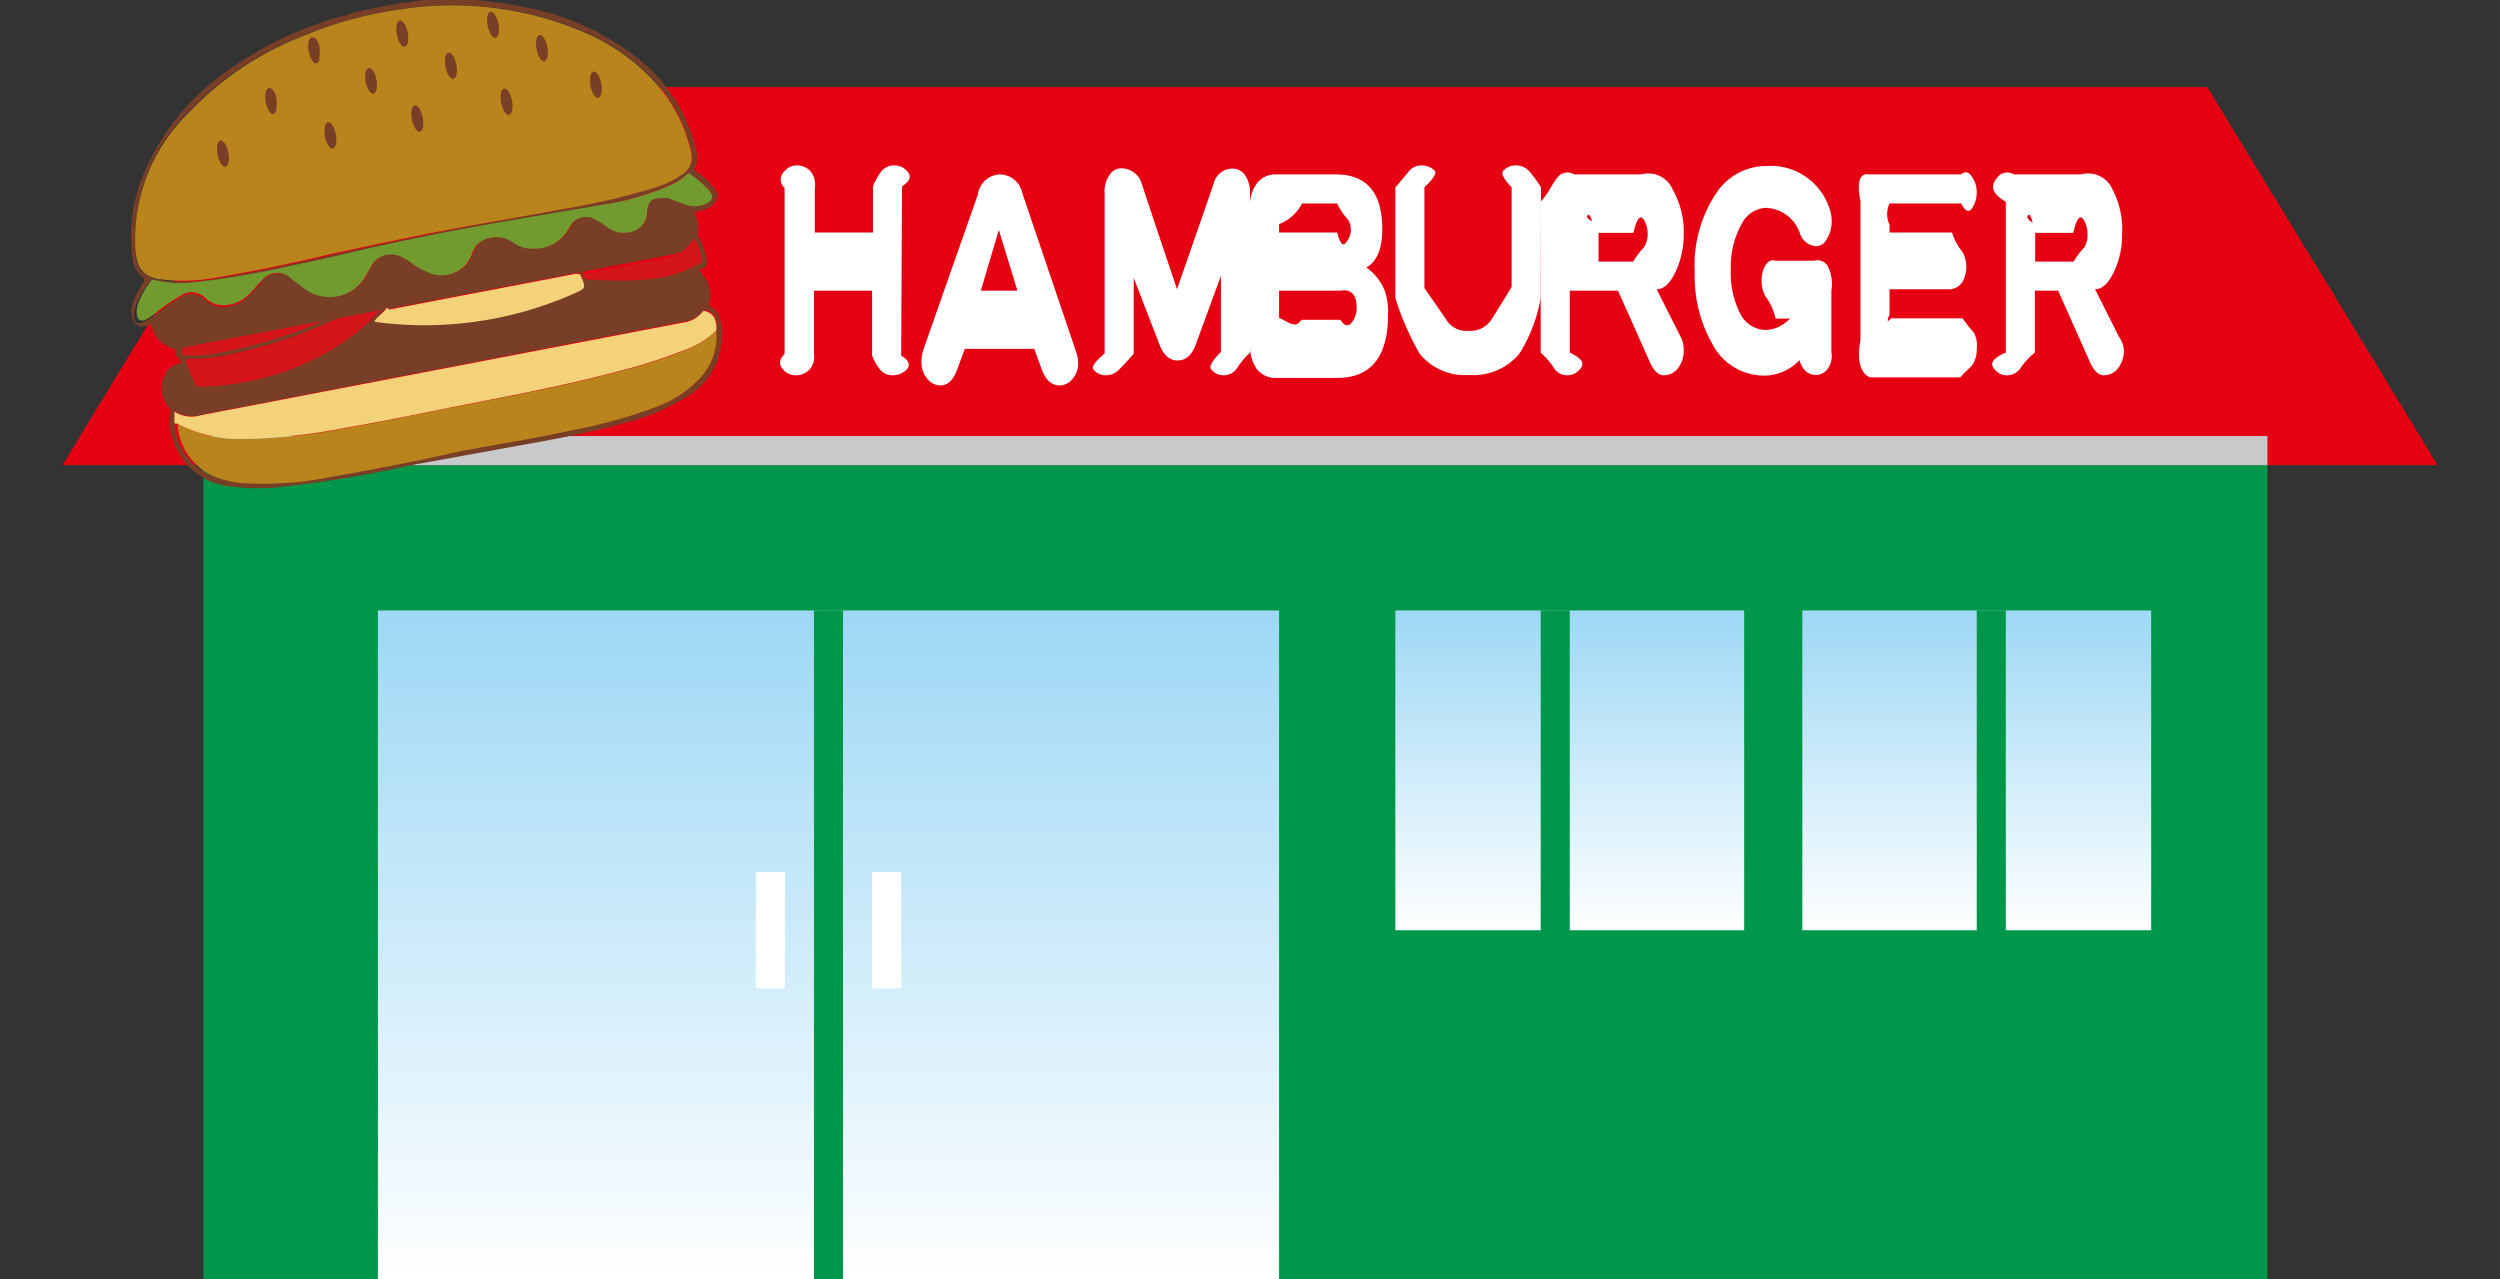 <svg xmlns="http://www.w3.org/2000/svg" xmlns:xlink="http://www.w3.org/1999/xlink" viewBox="0 0 86 44"><rect x="0" y="0" width="86" height="44" fill="#333333" stroke="none"/><defs><style>.cls-1,.cls-5{fill:none;}.cls-2{isolation:isolate;}.cls-3{fill:#00974b;}.cls-4{clip-path:url(#clip-path);}.cls-5{stroke:#cf111b;stroke-miterlimit:10;stroke-width:1.38px;}.cls-6{fill:#e50012;}.cls-7{fill:#c8c9ca;mix-blend-mode:multiply;}.cls-13,.cls-8{fill:#783f26;}.cls-9{fill:#b9841c;}.cls-10,.cls-11,.cls-12,.cls-13,.cls-9{fill-rule:evenodd;}.cls-10{fill:#f3d27a;}.cls-11{fill:#729b2f;}.cls-12{fill:#d6151a;}.cls-14{fill:url(#linear-gradient);}.cls-15{fill:url(#linear-gradient-2);}.cls-16{fill:url(#linear-gradient-3);}.cls-17{fill:#fff;}</style><clipPath id="clip-path"><polygon class="cls-1" points="43 16 83.85 16 75.93 3 43 3 10.07 3 2.15 16 43 16"/></clipPath><linearGradient id="linear-gradient" x1="28.5" y1="44.07" x2="28.5" y2="21.15" gradientUnits="userSpaceOnUse"><stop offset="0" stop-color="#fff"/><stop offset="1" stop-color="#9ed8f5"/></linearGradient><linearGradient id="linear-gradient-2" x1="54" y1="32.03" x2="54" y2="21.07" xlink:href="#linear-gradient"/><linearGradient id="linear-gradient-3" x1="68" y1="32.03" x2="68" y2="21.07" xlink:href="#linear-gradient"/></defs><title>アセット 7</title><g class="cls-2"><g id="レイヤー_2" data-name="レイヤー 2"><g id="sp"><g id="section07"><g id="flowのコピー"><g id="簡易見積"><rect class="cls-3" x="7" y="15" width="71" height="29"/><g class="cls-4"><line class="cls-5" y1="3.5" x2="86" y2="3.5"/><line class="cls-5" y1="5.5" x2="86" y2="5.5"/><line class="cls-5" y1="7.5" x2="86" y2="7.5"/><line class="cls-5" y1="9.5" x2="86" y2="9.5"/><line class="cls-5" y1="10.5" x2="86" y2="10.5"/><line class="cls-5" y1="12.5" x2="86" y2="12.5"/><line class="cls-5" y1="14.5" x2="86" y2="14.5"/></g><polygon class="cls-6" points="43 16 83.85 16 75.93 3 43 3 10.07 3 2.15 16 43 16"/><rect class="cls-7" x="7" y="15" width="71" height="1"/><g id="wWdnDu"><path class="cls-8" d="M12.16.42,13.81.1s0,0,.07,0A7.72,7.72,0,0,1,14.65,0,12.15,12.15,0,0,1,18,.24,8.89,8.89,0,0,1,21.93,2a5.58,5.58,0,0,1,2,3.1,1,1,0,0,1,0,.63.13.13,0,0,0,.05.19,2,2,0,0,1,.7.74s0,.07,0,.1c-.11.41-.44.48-.79.53A1.2,1.2,0,0,1,24,8a.1.1,0,0,0,0,.08,2.46,2.46,0,0,1,.32.93c0,.1,0,.16-.09.2a.32.32,0,0,0-.18.11,1.09,1.09,0,0,1,.34,1.12c0,.06,0,.1.06.12a.6.6,0,0,1,.29.32,1.51,1.51,0,0,1,.09.62,2.44,2.44,0,0,1-1.2,2.15,7.63,7.63,0,0,1-2.21.92c-.87.25-1.75.42-2.64.59l-1.87.34L14.16,16a40.81,40.81,0,0,1-4.3.73,7.31,7.31,0,0,1-1.95,0A2.26,2.26,0,0,1,6,15.26a1.94,1.94,0,0,1-.16-1A.25.25,0,0,0,5.8,14a1,1,0,0,1-.06-1.22.66.66,0,0,1,.48-.28c0-.16-.18-.22-.17-.36S6,12.06,6,12a1,1,0,0,1-.77-.74c0-.08,0-.11-.13-.08-.25.1-.35.07-.53-.15l-.06-.33a2.32,2.32,0,0,1,.45-1c0-.05,0-.08,0-.12a1,1,0,0,1-.4-.7,5.43,5.43,0,0,1,.29-2.67A8.11,8.11,0,0,1,7.64,2.57a12.36,12.36,0,0,1,4.07-2A1.37,1.37,0,0,0,12.16.42ZM24.64,11.37a.86.86,0,0,0,0-.38.42.42,0,0,0-.31-.31.1.1,0,0,0-.13,0,1,1,0,0,1-.69.38L7,14.25A1.1,1.1,0,0,1,6,14.13c0,.15,0,.28,0,.41a2.1,2.1,0,0,0,1,1.68,3,3,0,0,0,1.26.36,11.67,11.67,0,0,0,3.1-.23c1.32-.23,2.63-.49,3.94-.77.68-.15,1.36-.26,2-.38s1.55-.29,2.32-.45A17.36,17.36,0,0,0,22.57,14a4,4,0,0,0,1.52-1A2.1,2.1,0,0,0,24.64,11.37ZM19.27,7.21a24.55,24.55,0,0,0,3.25-.76A3.42,3.42,0,0,0,23.45,6a.7.7,0,0,0,.32-.83,5.28,5.28,0,0,0-1.24-2.37,7,7,0,0,0-2.4-1.7A11.58,11.58,0,0,0,13.67.34a13.07,13.07,0,0,0-3.26.89,10.83,10.83,0,0,0-4,2.69A6.06,6.06,0,0,0,4.66,8.64c0,.59.26.87.82,1h.08a6.2,6.2,0,0,0,2-.08c1.22-.2,2.43-.46,3.63-.74,1-.23,2-.44,3-.64C15.85,7.81,17.56,7.53,19.27,7.21Zm2.3.77a.72.72,0,0,0,.71-.74c0-.32.14-.42.45-.45a.74.74,0,0,1,.29,0L23.5,7a.94.94,0,0,0,.78,0c.24-.12.27-.27.1-.48A4.32,4.32,0,0,0,23.76,6c-.06-.05-.09,0-.13,0a2,2,0,0,1-.47.31A8.86,8.86,0,0,1,21,7q-2.14.44-4.3.81t-4.44.9c-.7.16-1.39.32-2.1.47a30.58,30.58,0,0,1-3.57.62,3.64,3.64,0,0,1-1.33-.07.14.14,0,0,0-.18.06,2.5,2.5,0,0,0-.39.68.86.86,0,0,0-.07.46c0,.18.13.24.29.16a2.47,2.47,0,0,0,.48-.3,6.86,6.86,0,0,1,.83-.57.65.65,0,0,1,.83.09.88.88,0,0,0,.58.25,1.27,1.27,0,0,0,1-.46c.12-.13.23-.26.36-.38A.67.67,0,0,1,10,9.57l.54.36a1.43,1.43,0,0,0,2.12-.53c0-.09.1-.17.15-.26a.77.77,0,0,1,1-.34,2.06,2.06,0,0,1,.42.25,2.4,2.4,0,0,0,.54.3,1.11,1.11,0,0,0,1.52-.67.75.75,0,0,1,.4-.45,1,1,0,0,1,1,.09,1,1,0,0,0,.6.21,1.35,1.35,0,0,0,1.34-.73.63.63,0,0,1,.92-.25c.15.08.29.19.43.28A.89.89,0,0,0,21.57,8Zm-8.7,3.07.08,0a12.57,12.57,0,0,0,3.3,0,12.65,12.65,0,0,0,3.54-1c.36-.16.36-.18.21-.55,0-.11-.09-.13-.2-.11l-6.42,1.23s-.1,0-.12,0S13,10.91,12.87,11.05Zm.22-.38-1.24.24a2.06,2.06,0,0,0-.5.16,15.63,15.63,0,0,1-3.17,1.06,6.59,6.59,0,0,1-1.64.22c-.14,0-.14,0-.1.15s.19.43.27.66a.15.15,0,0,0,.17.11A7.65,7.65,0,0,0,8,13.19a9,9,0,0,0,4-1.55A7.9,7.9,0,0,0,13.08,10.67Zm10.8-2.46c-.37.47-.37.47-1,.59l-2.71.52s-.13,0-.13.07a.22.22,0,0,0,.06.15.26.26,0,0,0,.14,0,11.18,11.18,0,0,0,2,0,4.23,4.23,0,0,0,1.79-.55s.09,0,.07-.09A1.79,1.79,0,0,0,23.89,8.21ZM11.06,11.05l-4.61.88H6.39a.21.21,0,0,0-.14.17c0,.1.1.09.16.11h.13a4.38,4.38,0,0,0,1-.09,16.39,16.39,0,0,0,2.32-.61A8.21,8.21,0,0,0,11.06,11.05Z"/><path class="cls-9" d="M19.27,7.21c-1.7.32-3.41.59-5.11.94-1,.21-2,.41-3,.64-1.21.28-2.41.54-3.63.74a6.2,6.2,0,0,1-2,.08H5.48c-.56-.11-.77-.39-.82-1A6.06,6.06,0,0,1,6.45,3.92a10.83,10.83,0,0,1,4-2.69A13.07,13.07,0,0,1,13.67.34a11.58,11.58,0,0,1,6.45.78,7,7,0,0,1,2.4,1.7,5.28,5.28,0,0,1,1.24,2.37.7.7,0,0,1-.32.83,3.42,3.42,0,0,1-.93.44A24.55,24.55,0,0,1,19.27,7.21Z"/><path class="cls-9" d="M24.64,11.37A2.1,2.1,0,0,1,24.09,13a4,4,0,0,1-1.52,1,17.36,17.36,0,0,1-2.84.79q-1.16.25-2.32.45c-.68.12-1.37.23-2,.38-1.31.29-2.62.54-3.94.77a11.67,11.67,0,0,1-3.1.23,3,3,0,0,1-1.26-.36,2.1,2.1,0,0,1-1-1.68h0a4.56,4.56,0,0,0,2.3.52,19.2,19.2,0,0,0,3.47-.37c1.37-.23,2.72-.53,4.08-.79,1.79-.35,3.58-.69,5.34-1.16a18.63,18.63,0,0,0,2.2-.7A3.11,3.11,0,0,0,24.64,11.37Z"/><path class="cls-10" d="M24.64,11.37a3.11,3.11,0,0,1-1.16.7,18.63,18.63,0,0,1-2.2.7c-1.76.47-3.55.81-5.34,1.16-1.36.27-2.72.56-4.08.79a19.2,19.2,0,0,1-3.47.37,4.56,4.56,0,0,1-2.3-.52H6c0-.13,0-.26,0-.41a1.1,1.1,0,0,0,.93.12L23.48,11.1a1,1,0,0,0,.69-.38.1.1,0,0,1,.13,0,.42.42,0,0,1,.31.31A.86.86,0,0,1,24.64,11.37Z"/><path class="cls-11" d="M21.57,8a.89.89,0,0,1-.63-.15c-.14-.1-.28-.2-.43-.28a.63.63,0,0,0-.92.25,1.35,1.35,0,0,1-1.34.73,1,1,0,0,1-.6-.21,1,1,0,0,0-1-.09.75.75,0,0,0-.4.45,1.11,1.11,0,0,1-1.52.67,2.4,2.4,0,0,1-.54-.3,2.06,2.06,0,0,0-.42-.25.77.77,0,0,0-1,.34c-.05.09-.1.17-.15.26a1.43,1.43,0,0,1-2.12.53L10,9.57A.67.67,0,0,0,9,9.66c-.13.12-.24.26-.36.38a1.27,1.27,0,0,1-1,.46.88.88,0,0,1-.58-.25.65.65,0,0,0-.83-.09,6.86,6.86,0,0,0-.83.57A2.47,2.47,0,0,1,5,11c-.16.07-.26,0-.29-.16a.86.86,0,0,1,.07-.46,2.5,2.5,0,0,1,.39-.68.14.14,0,0,1,.18-.06,3.64,3.64,0,0,0,1.33.07,30.58,30.58,0,0,0,3.57-.62c.7-.14,1.4-.3,2.1-.47q2.21-.51,4.44-.9T21,7a8.86,8.86,0,0,0,2.1-.65A2,2,0,0,0,23.63,6s.07-.08.13,0a4.32,4.32,0,0,1,.62.53c.18.21.15.36-.1.48a.94.94,0,0,1-.78,0L23,6.82a.74.74,0,0,0-.29,0c-.31,0-.41.13-.45.45A.72.72,0,0,1,21.57,8Z"/><path class="cls-10" d="M12.87,11.05c.12-.15.27-.26.39-.4s.08,0,.12,0l6.42-1.23c.12,0,.16,0,.2.11.15.37.15.39-.21.55a12.65,12.65,0,0,1-3.54,1,12.57,12.57,0,0,1-3.3,0Z"/><path class="cls-12" d="M13.08,10.67a7.9,7.9,0,0,1-1.13,1,9,9,0,0,1-4,1.55,7.65,7.65,0,0,1-1.09.08.15.15,0,0,1-.17-.11c-.08-.22-.18-.44-.27-.66s0-.15.1-.15a6.59,6.59,0,0,0,1.64-.22,15.63,15.63,0,0,0,3.17-1.06,2.06,2.06,0,0,1,.5-.16Z"/><path class="cls-12" d="M23.89,8.21a1.79,1.79,0,0,1,.26.76c0,.07,0,.07-.07.09a4.23,4.23,0,0,1-1.79.55,11.18,11.18,0,0,1-2,0,.26.26,0,0,1-.14,0,.22.22,0,0,1-.06-.15c0-.08.08-.06.13-.07l2.71-.52C23.51,8.68,23.51,8.68,23.89,8.21Z"/><path class="cls-12" d="M11.06,11.05a8.21,8.21,0,0,1-1.21.48,16.39,16.39,0,0,1-2.32.61,4.38,4.38,0,0,1-1,.09H6.41c-.06,0-.16,0-.16-.11a.21.21,0,0,1,.14-.17h.06Z"/></g><ellipse class="cls-8" cx="7.67" cy="5.28" rx="0.19" ry="0.46" transform="translate(-0.86 1.55) rotate(-10.9)"/><path class="cls-13" d="M9.52,3.43c0,.25,0,.46-.11.49s-.22-.17-.27-.41,0-.46.11-.48S9.48,3.18,9.52,3.43Z"/><ellipse class="cls-8" cx="11.37" cy="4.66" rx="0.19" ry="0.46" transform="translate(-0.66 2.14) rotate(-10.46)"/><path class="cls-13" d="M11,1.7c0,.25,0,.46-.11.48s-.22-.16-.27-.41,0-.47.11-.49S11,1.46,11,1.7Z"/><ellipse class="cls-8" cx="14.36" cy="4.08" rx="0.19" ry="0.46" transform="translate(-0.52 2.83) rotate(-11.07)"/><ellipse class="cls-8" cx="13.84" cy="1.16" rx="0.19" ry="0.46" transform="translate(0.03 2.64) rotate(-10.92)"/><ellipse class="cls-8" cx="17.43" cy="3.5" rx="0.19" ry="0.46" transform="translate(-0.35 3.31) rotate(-10.74)"/><ellipse class="cls-8" cx="16.96" cy="0.85" rx="0.19" ry="0.46" transform="translate(0.15 3.25) rotate(-10.99)"/><ellipse class="cls-8" cx="20.5" cy="2.91" rx="0.19" ry="0.46" transform="translate(-0.19 3.77) rotate(-10.45)"/><ellipse class="cls-8" cx="12.76" cy="2.78" rx="0.19" ry="0.45" transform="translate(-0.29 2.42) rotate(-10.72)"/><ellipse class="cls-8" cx="15.51" cy="2.26" rx="0.19" ry="0.46" transform="translate(-0.15 2.86) rotate(-10.48)"/><ellipse class="cls-8" cx="18.64" cy="1.66" rx="0.19" ry="0.46" transform="translate(0.02 3.49) rotate(-10.71)"/><rect class="cls-14" x="13" y="21" width="31" height="23"/><rect class="cls-15" x="48" y="21" width="12" height="11"/><rect class="cls-3" x="28" y="21" width="1" height="23"/><rect class="cls-3" x="53" y="21" width="1" height="12"/><rect class="cls-16" x="62" y="21" width="12" height="11"/><rect class="cls-3" x="68" y="21" width="1" height="12"/><path class="cls-17" d="M31,12.23c.35.22.29.39.16.51a.66.66,0,0,1-.46.17.56.56,0,0,1-.42-.19,2,2,0,0,1-.28-.49V10H28v2.18a.64.64,0,0,1-.18.56.65.65,0,0,1-.46.17.54.54,0,0,1-.42-.2c-.12-.13-.18-.31.05-.53V6.46a.37.37,0,0,1,0-.57.53.53,0,0,1,.42-.2.62.62,0,0,1,.45.18.69.69,0,0,1,.17.58V8h2V6.42a1.91,1.91,0,0,1,.3-.54.56.56,0,0,1,.43-.19.59.59,0,0,1,.44.19c.12.13.18.3-.17.53Z"/><path class="cls-17" d="M37.09,12.49a.81.81,0,0,1-.2.55.58.58,0,0,1-.44.22c-.27,0-.47-.18-.61-.54L35.58,12H33.19l-.27.73c-.13.35-.32.53-.57.53a.57.57,0,0,1-.44-.22.83.83,0,0,1-.21-.57,1.31,1.31,0,0,1,.06-.43l1.88-5.35A.79.79,0,0,1,34.4,6a.8.8,0,0,1,.77.65L37,12.05A1.33,1.33,0,0,1,37.09,12.49ZM35,10l-.64-2.09L33.74,10Z"/><path class="cls-17" d="M43,12.13a3,3,0,0,0-.47.57.56.56,0,0,1-.44.21.55.55,0,0,1-.43-.21c-.13-.15.34-.59.34-.59V9.49l-.87,2.37c-.13.36-.34.54-.62.54s-.48-.18-.62-.54L39,9.56v2.61s-.38.43-.52.56a.63.63,0,0,1-.46.18.51.51,0,0,1-.41-.21c-.12-.13.39-.54.39-.54V6.67A1,1,0,0,1,38.18,6a.48.48,0,0,1,.4-.21.73.73,0,0,1,.42.14.67.67,0,0,1,.27.37q.44,1.34,1.22,3.65l1.26-3.63a.66.66,0,0,1,.64-.52.52.52,0,0,1,.42.2,1,1,0,0,1,.19.62Z"/><path class="cls-17" d="M47.75,10.81Q47.75,13,46,13H43.92a.81.81,0,0,1-.69-.31,1.4,1.4,0,0,1-.23-.85V7.11a1.24,1.24,0,0,1,.26-.83A.79.79,0,0,1,43.88,6h2.07q1.6,0,1.6,1.88c0,.68-.18,1.12-.55,1.32a1.8,1.8,0,0,1,.64.81A2.34,2.34,0,0,1,47.75,10.81ZM46.47,7.94a.68.68,0,0,0-.1-.39A2,2,0,0,1,46,7H44.79a1.49,1.49,0,0,1-.79.71V8h2c.13.51.24.44.32.32A.7.7,0,0,0,46.47,7.94Zm.2,2.64c0-.43-.19-.65-.55-.58H44v.93c.46.23.57.35.77.07h1.34c.18.28.31.21.41.07A.84.84,0,0,0,46.67,10.58Z"/><path class="cls-17" d="M53,10.25a5.38,5.38,0,0,1-.72,1.9,2.06,2.06,0,0,1-1.75.75,2,2,0,0,1-1.7-.74A9.6,9.6,0,0,1,48,10.25V6.45l.47-.56a.55.55,0,0,1,.42-.2.63.63,0,0,1,.46.18c.14.14-.35.57-.35.57V9.91s.63.9.78,1.13a.82.82,0,0,0,.75.34A.85.85,0,0,0,51.3,11c.15-.22.7-1.13.7-1.13V6.44s-.42-.41-.29-.56a.55.55,0,0,1,.42-.19.63.63,0,0,1,.46.18,5,5,0,0,1,.42.57Z"/><path class="cls-17" d="M57.92,12a1,1,0,0,1-.2.67.61.61,0,0,1-.49.24c-.17,0-.33-.14-.46-.42L55.66,10H54v2.13c.54.25.47.44.35.57a.57.57,0,0,1-.44.21.53.53,0,0,1-.42-.2,2.78,2.78,0,0,0-.49-.58V6.94c.3-.33.38-.6.56-.81A.43.43,0,0,1,54.15,6h2.31a.91.91,0,0,1,1.09.54,2.92,2.92,0,0,1,.37,1.52,3,3,0,0,1-.29,1.31c-.19.39-.4.58-.64.58l.82,1.63A.92.92,0,0,1,57.92,12ZM56.68,8.06a.9.9,0,0,0-.12-.48c-.09-.15-.22-.22-.37.43H54.85c-.11-.65-.19-.64-.23-.61s-.09.15.37.3V9h1.19a2.86,2.86,0,0,1,.37-.49A.81.81,0,0,0,56.68,8.06Z"/><path class="cls-17" d="M63,12.12a.72.72,0,0,1-.13.57.49.49,0,0,1-.39.21q-.42,0-.58-.51a1.67,1.67,0,0,1-1.26.53,2,2,0,0,1-1.73-1.08,4.67,4.67,0,0,1-.61-2.47,4.45,4.45,0,0,1,.77-2.77,2.06,2.06,0,0,1,1.71-.89,2.12,2.12,0,0,1,2.12,1.37,1.32,1.32,0,0,1,.11.52,1.15,1.15,0,0,1-.16.61.43.43,0,0,1-.37.26A.63.63,0,0,1,61.91,8a1.29,1.29,0,0,0-1.18-.85,1,1,0,0,0-.82.56,3,3,0,0,0-.37,1.57,3.07,3.07,0,0,0,.31,1.48,1,1,0,0,0,.9.59,1.11,1.11,0,0,0,.68-.26c.22-.17.37-.4.45-.13h-.8a2,2,0,0,0-.35-.77,1,1,0,0,1-.13-.51,1.07,1.07,0,0,1,.11-.52c.09-.16.21-.24.37-.19h1.33a.41.41,0,0,1,.47.19A1.39,1.39,0,0,1,63,10Z"/><path class="cls-17" d="M68,12a.94.94,0,0,1-.13.52c-.1.16-.25.23-.43.46H64.33c-.57-.23-.33-1.27-.33-1.27V6.9s-.25-1,.3-.9h3.16c.16-.14.29-.06.38.09A.92.92,0,0,1,68,6.6a1,1,0,0,1-.14.53c-.09.15-.22.22-.39-.13H65a.85.85,0,0,0,0,.73V8h2.15a2,2,0,0,0,.37.68,1.1,1.1,0,0,1,0,1,.58.58,0,0,1-.41.27H65v.87s-.17.39.05.13h2.46a5,5,0,0,0,.39.49A.92.92,0,0,1,68,12Z"/><path class="cls-17" d="M73.06,12a1,1,0,0,1-.2.67.61.61,0,0,1-.49.24c-.17,0-.33-.14-.46-.42L70.8,10H70v2.13a2.45,2.45,0,0,0-.52.57.57.57,0,0,1-.44.21.53.53,0,0,1-.42-.2c-.13-.14-.19-.34.38-.58V6.94c-.57-.33-.48-.6-.31-.81A.43.43,0,0,1,69.28,6h2.31a.91.91,0,0,1,1.09.54A2.92,2.92,0,0,1,73,8.06a2.92,2.92,0,0,1-.29,1.31q-.28.58-.64.58l.82,1.63A.93.93,0,0,1,73.06,12ZM71.81,8.06a.92.92,0,0,0-.12-.48c-.09-.15-.22-.22-.37.43H70c-.12-.65-.19-.64-.23-.61s-.09.15.24.3V9h1.32a2.9,2.9,0,0,1,.37-.49A.8.8,0,0,0,71.81,8.06Z"/><rect class="cls-17" x="26" y="30" width="1" height="4"/><rect class="cls-17" x="30" y="30" width="1" height="4"/></g></g></g></g></g></g></svg>
